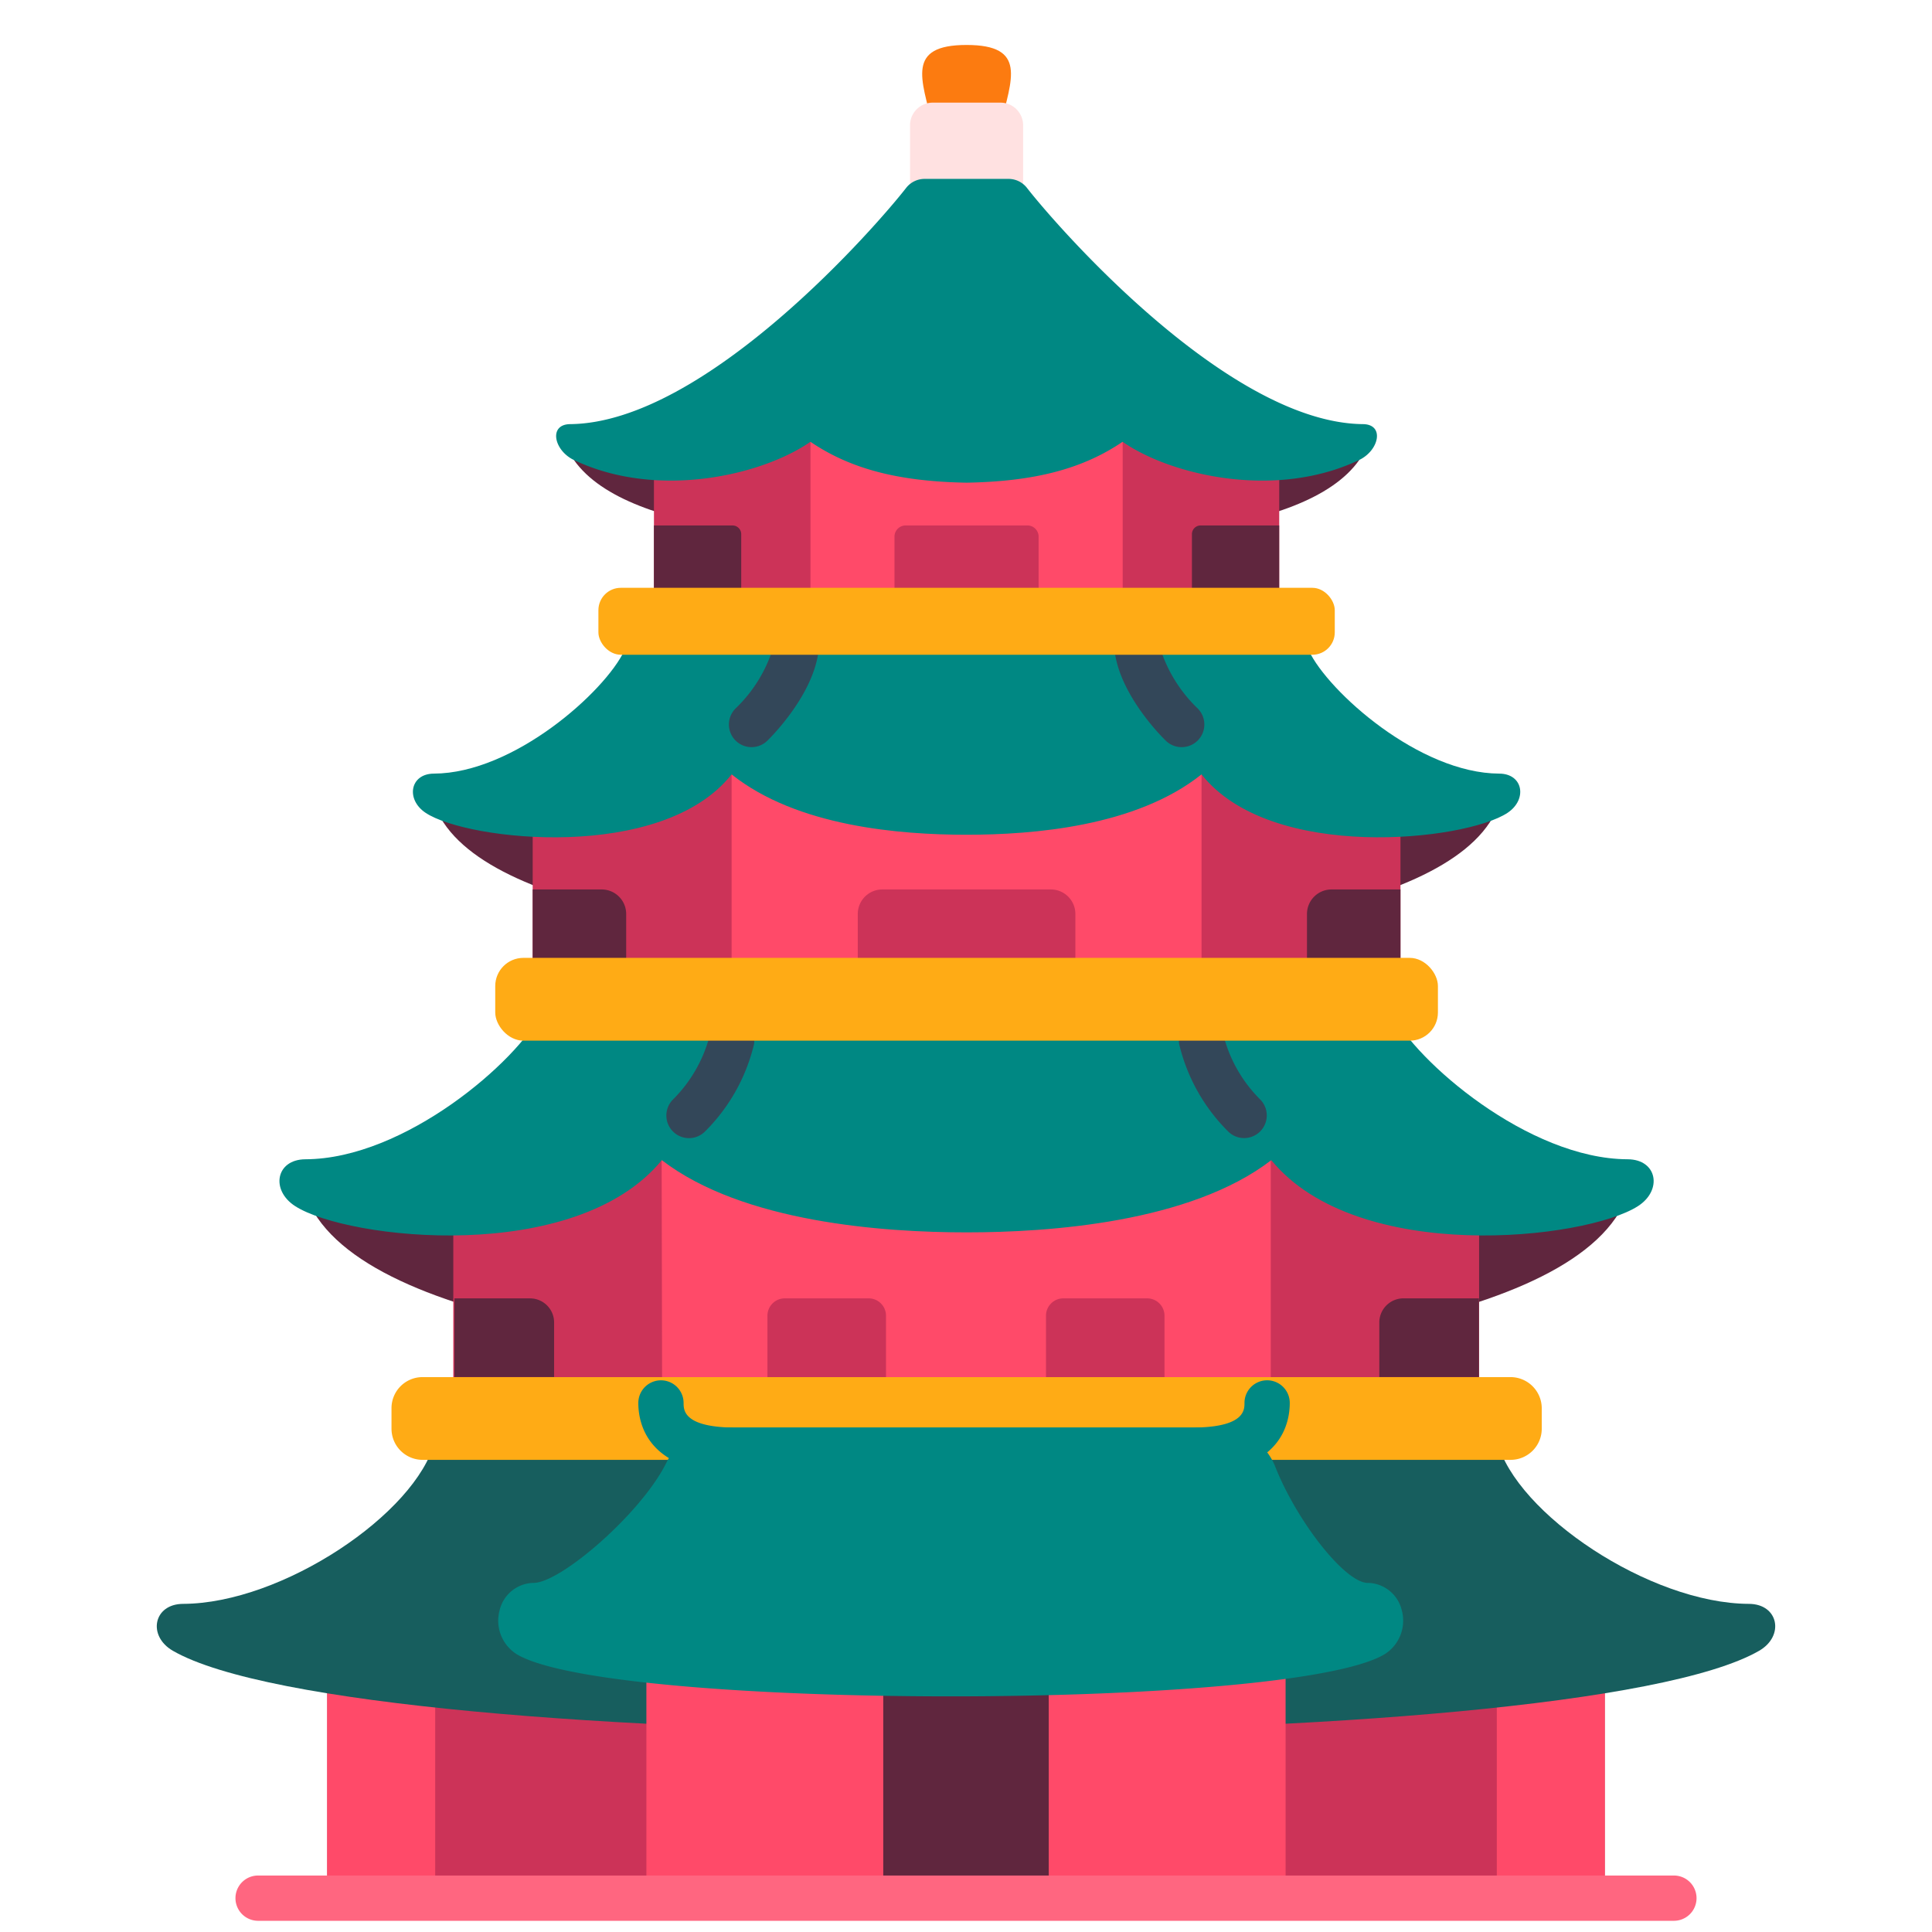 <svg xmlns="http://www.w3.org/2000/svg" id="Flat" height="512" viewBox="0 0 128 128" width="512"><path d="m21.678 109.207h84.643v16.551h-84.643z" fill="#cc3358"></path><path d="m21.678 109.271h7.155v16.486h-7.155z" fill="#ff4a69"></path><path d="m99.167 109.271h7.155v16.486h-7.155z" fill="#ff4a69"></path><path d="m90.055 30.472c-3.648 5.194-17.113 5.453-26.017 5.453s-22.368-.259-26.016-5.453l25.978-5.938z" fill="#60263e"></path><path d="m64.038 2.979c-4.017 0-2.994 2.249-2.245 5.319h4.491c.749-3.07 1.772-5.319-2.246-5.319z" fill="#fc7b10"></path><path d="m66.284 13.558h-4.491a1.5 1.5 0 0 1 -1.5-1.5v-3.758a1.5 1.5 0 0 1 1.5-1.5h4.491a1.5 1.5 0 0 1 1.5 1.5v3.76a1.5 1.5 0 0 1 -1.5 1.498z" fill="#ffe1e1"></path><path d="m115.869 106.26c-6.568-.024-15.438-5.983-16.675-10.764h-70.388c-1.237 4.781-10.107 10.74-16.675 10.764-1.967.007-2.377 2.128-.677 3.109 12.377 7.138 92.715 7.138 105.092 0 1.7-.981 1.29-3.102-.677-3.109z" fill="#175e5e"></path><path d="m42.825 109.207h42.349v16.551h-42.349z" fill="#ff4a69"></path><path d="m107.505 79.914c-4.326 8.455-28.4 10.371-43.467 10.378s-39.138-1.923-43.466-10.378l43.653-8.488z" fill="#60263e"></path><path d="m43.326 28.267h41.426v12.365h-41.426z" fill="#cc3358"></path><path d="m53.697 27.267h20.683v13.365h-20.683z" fill="#ff4a69"></path><path d="m60 34.812h8.069a.742.742 0 0 1 .742.742v5.077a0 0 0 0 1 0 0h-9.549a0 0 0 0 1 0 0v-5.077a.742.742 0 0 1 .738-.742z" fill="#cc3358"></path><path d="m79.548 34.812h5.2a0 0 0 0 1 0 0v5.819a0 0 0 0 1 0 0h-5.78a0 0 0 0 1 0 0v-5.242a.577.577 0 0 1 .58-.577z" fill="#60263e"></path><path d="m43.326 34.812h5.78a0 0 0 0 1 0 0v5.819a0 0 0 0 1 0 0h-5.206a.577.577 0 0 1 -.577-.577v-5.242a0 0 0 0 1 .003 0z" fill="#60263e" transform="matrix(-1 0 0 -1 92.431 75.444)"></path><path d="m64.225 45.552-35.212 8.3c3.487 7.068 22.887 8.669 35.025 8.676s31.54-1.608 35.026-8.675z" fill="#60263e"></path><path d="m35.292 51.303h57.493v13.39h-57.493z" fill="#cc3358"></path><path d="m48.471 51.303h31.134v13.39h-31.134z" fill="#ff4a69"></path><path d="m99.331 51.254c-5.292-.02-11.333-5.427-12.62-8.15h-45.345c-1.287 2.723-7.328 8.13-12.62 8.15-1.586.006-1.878 1.714-.545 2.6 2.792 1.853 15.668 3.277 20.27-2.55 4.332 3.458 11.155 4 15.567 4s11.236-.542 15.567-4c4.6 5.827 17.479 4.4 20.271 2.55 1.333-.886 1.04-2.594-.545-2.6z" fill="#008883"></path><path d="m58.455 58.929h11.167a1.624 1.624 0 0 1 1.624 1.624v4.139a0 0 0 0 1 0 0h-14.416a0 0 0 0 1 0 0v-4.138a1.624 1.624 0 0 1 1.625-1.625z" fill="#cc3358"></path><path d="m88.216 58.929h4.569a0 0 0 0 1 0 0v5.764a0 0 0 0 1 0 0h-6.194a0 0 0 0 1 0 0v-4.139a1.624 1.624 0 0 1 1.625-1.625z" fill="#60263e"></path><path d="m35.292 58.929h6.194a0 0 0 0 1 0 0v5.764a0 0 0 0 1 0 0h-4.57a1.624 1.624 0 0 1 -1.624-1.624v-4.14a0 0 0 0 1 0 0z" fill="#60263e" transform="matrix(-1 0 0 -1 76.778 123.622)"></path><path d="m49.792 49.5a1.5 1.5 0 0 1 -1.049-2.572 9.431 9.431 0 0 0 2.495-4.066 1.5 1.5 0 1 1 2.961.485c-.463 2.826-3.064 5.437-3.359 5.725a1.5 1.5 0 0 1 -1.048.428z" fill="#334759"></path><path d="m78.286 49.5a1.5 1.5 0 0 1 -1.049-.427c-.3-.289-2.9-2.9-3.359-5.726a1.5 1.5 0 1 1 2.961-.485 9.52 9.52 0 0 0 2.5 4.065 1.5 1.5 0 0 1 -1.053 2.573z" fill="#334759"></path><rect fill="#ffab15" height="4.435" rx="1.484" width="48.786" x="39.646" y="38.944"></rect><path d="m30.032 76.379h67.962v15.343h-67.962z" fill="#cc3358"></path><path d="m84.192 91.723h-40.326l-.033-16.245h40.359z" fill="#ff4a69"></path><path d="m107.836 76.805c-6.568-.024-14.064-6.493-15.661-9.75h-56.275c-1.6 3.257-9.093 9.726-15.661 9.75-1.968.007-2.33 2.051-.677 3.109 3.465 2.217 18.575 3.921 24.286-3.051 5.378 4.137 14.714 4.785 20.19 4.785s14.813-.648 20.189-4.785c5.711 6.972 20.821 5.268 24.286 3.051 1.653-1.058 1.287-3.102-.677-3.109z" fill="#008883"></path><path d="m70.455 86.019h5.545a1.151 1.151 0 0 1 1.151 1.151v4.164a0 0 0 0 1 0 0h-7.851a0 0 0 0 1 0 0v-4.163a1.151 1.151 0 0 1 1.155-1.152z" fill="#cc3358"></path><path d="m52 86.019h5.549a1.151 1.151 0 0 1 1.151 1.152v4.164a0 0 0 0 1 0 0h-7.855a0 0 0 0 1 0 0v-4.164a1.151 1.151 0 0 1 1.155-1.152z" fill="#cc3358"></path><path d="m92.976 86.019h5.007a0 0 0 0 1 0 0v5.214a0 0 0 0 1 0 0h-6.6a0 0 0 0 1 0 0v-3.618a1.6 1.6 0 0 1 1.593-1.596z" fill="#60263e"></path><path d="m30.107 86.022h6.6a0 0 0 0 1 0 0v5.212a0 0 0 0 1 0 0h-5.007a1.595 1.595 0 0 1 -1.595-1.595v-3.617a0 0 0 0 1 .002 0z" fill="#60263e" transform="matrix(-1 0 0 -1 66.816 177.255)"></path><path d="m45.648 75.405a1.5 1.5 0 0 1 -1.055-2.566 9.248 9.248 0 0 0 2.4-4.135 1.5 1.5 0 0 1 2.961.484 12.1 12.1 0 0 1 -3.254 5.784 1.5 1.5 0 0 1 -1.052.433z" fill="#334759"></path><path d="m82.427 75.4a1.49 1.49 0 0 1 -1.053-.432 12.107 12.107 0 0 1 -3.249-5.784 1.5 1.5 0 0 1 2.961-.484 9.255 9.255 0 0 0 2.4 4.138 1.5 1.5 0 0 1 -1.059 2.562z" fill="#334759"></path><rect fill="#ffab15" height="5.486" rx="1.867" width="62.455" x="32.811" y="63.461"></rect><path d="m100.08 96.719h-72.08a2.063 2.063 0 0 1 -2.062-2.063v-1.356a2.056 2.056 0 0 1 2.029-2.063h72.083a2.07 2.07 0 0 1 2.095 2.063v1.36a2.063 2.063 0 0 1 -2.065 2.059z" fill="#ffab15"></path><path d="m58.518 109.207h10.964v16.551h-10.964z" fill="#60263e"></path><g fill="#008883"><path d="m48.219 97.571h-.054c-5.3-.188-5.875-3.295-5.875-4.621a1.5 1.5 0 0 1 3 0c0 .454 0 1.517 2.981 1.623a1.5 1.5 0 0 1 -.052 3z"></path><path d="m79.521 97.571a1.5 1.5 0 0 1 -.053-3c2.982-.106 2.982-1.169 2.982-1.623a1.5 1.5 0 0 1 3 0c0 1.326-.573 4.433-5.875 4.621z"></path><path d="m92.871 106.682a2.356 2.356 0 0 0 -2.263-1.812c-1.491-.007-4.713-4.085-6.157-7.793a4.146 4.146 0 0 0 -3.907-2.506h-32.558a4.2 4.2 0 0 0 -3.806 2.274c-1.632 3.376-7.024 8.017-8.816 8.025a2.355 2.355 0 0 0 -2.262 1.811 2.623 2.623 0 0 0 1.2 2.956c3.217 1.835 15.948 2.752 28.682 2.752s25.467-.918 28.683-2.752a2.624 2.624 0 0 0 1.204-2.955z"></path><path d="m90.3 28.1c-8.978-.087-20.384-13.227-22.28-15.676a1.553 1.553 0 0 0 -1.233-.572h-5.5a1.553 1.553 0 0 0 -1.233.572c-1.9 2.449-13.3 15.589-22.28 15.676-1.448.015-1.074 1.744.244 2.374 5.55 2.654 12.511 1 15.675-1.205 2.636 1.79 5.814 2.631 10.341 2.71 4.528-.079 7.706-.92 10.342-2.71 3.163 2.208 10.125 3.859 15.675 1.205 1.322-.632 1.696-2.361.249-2.374z"></path></g><path d="m110.9 127.258h-93.8a1.5 1.5 0 0 1 0-3h93.8a1.5 1.5 0 0 1 0 3z" fill="#ff6680"></path></svg>